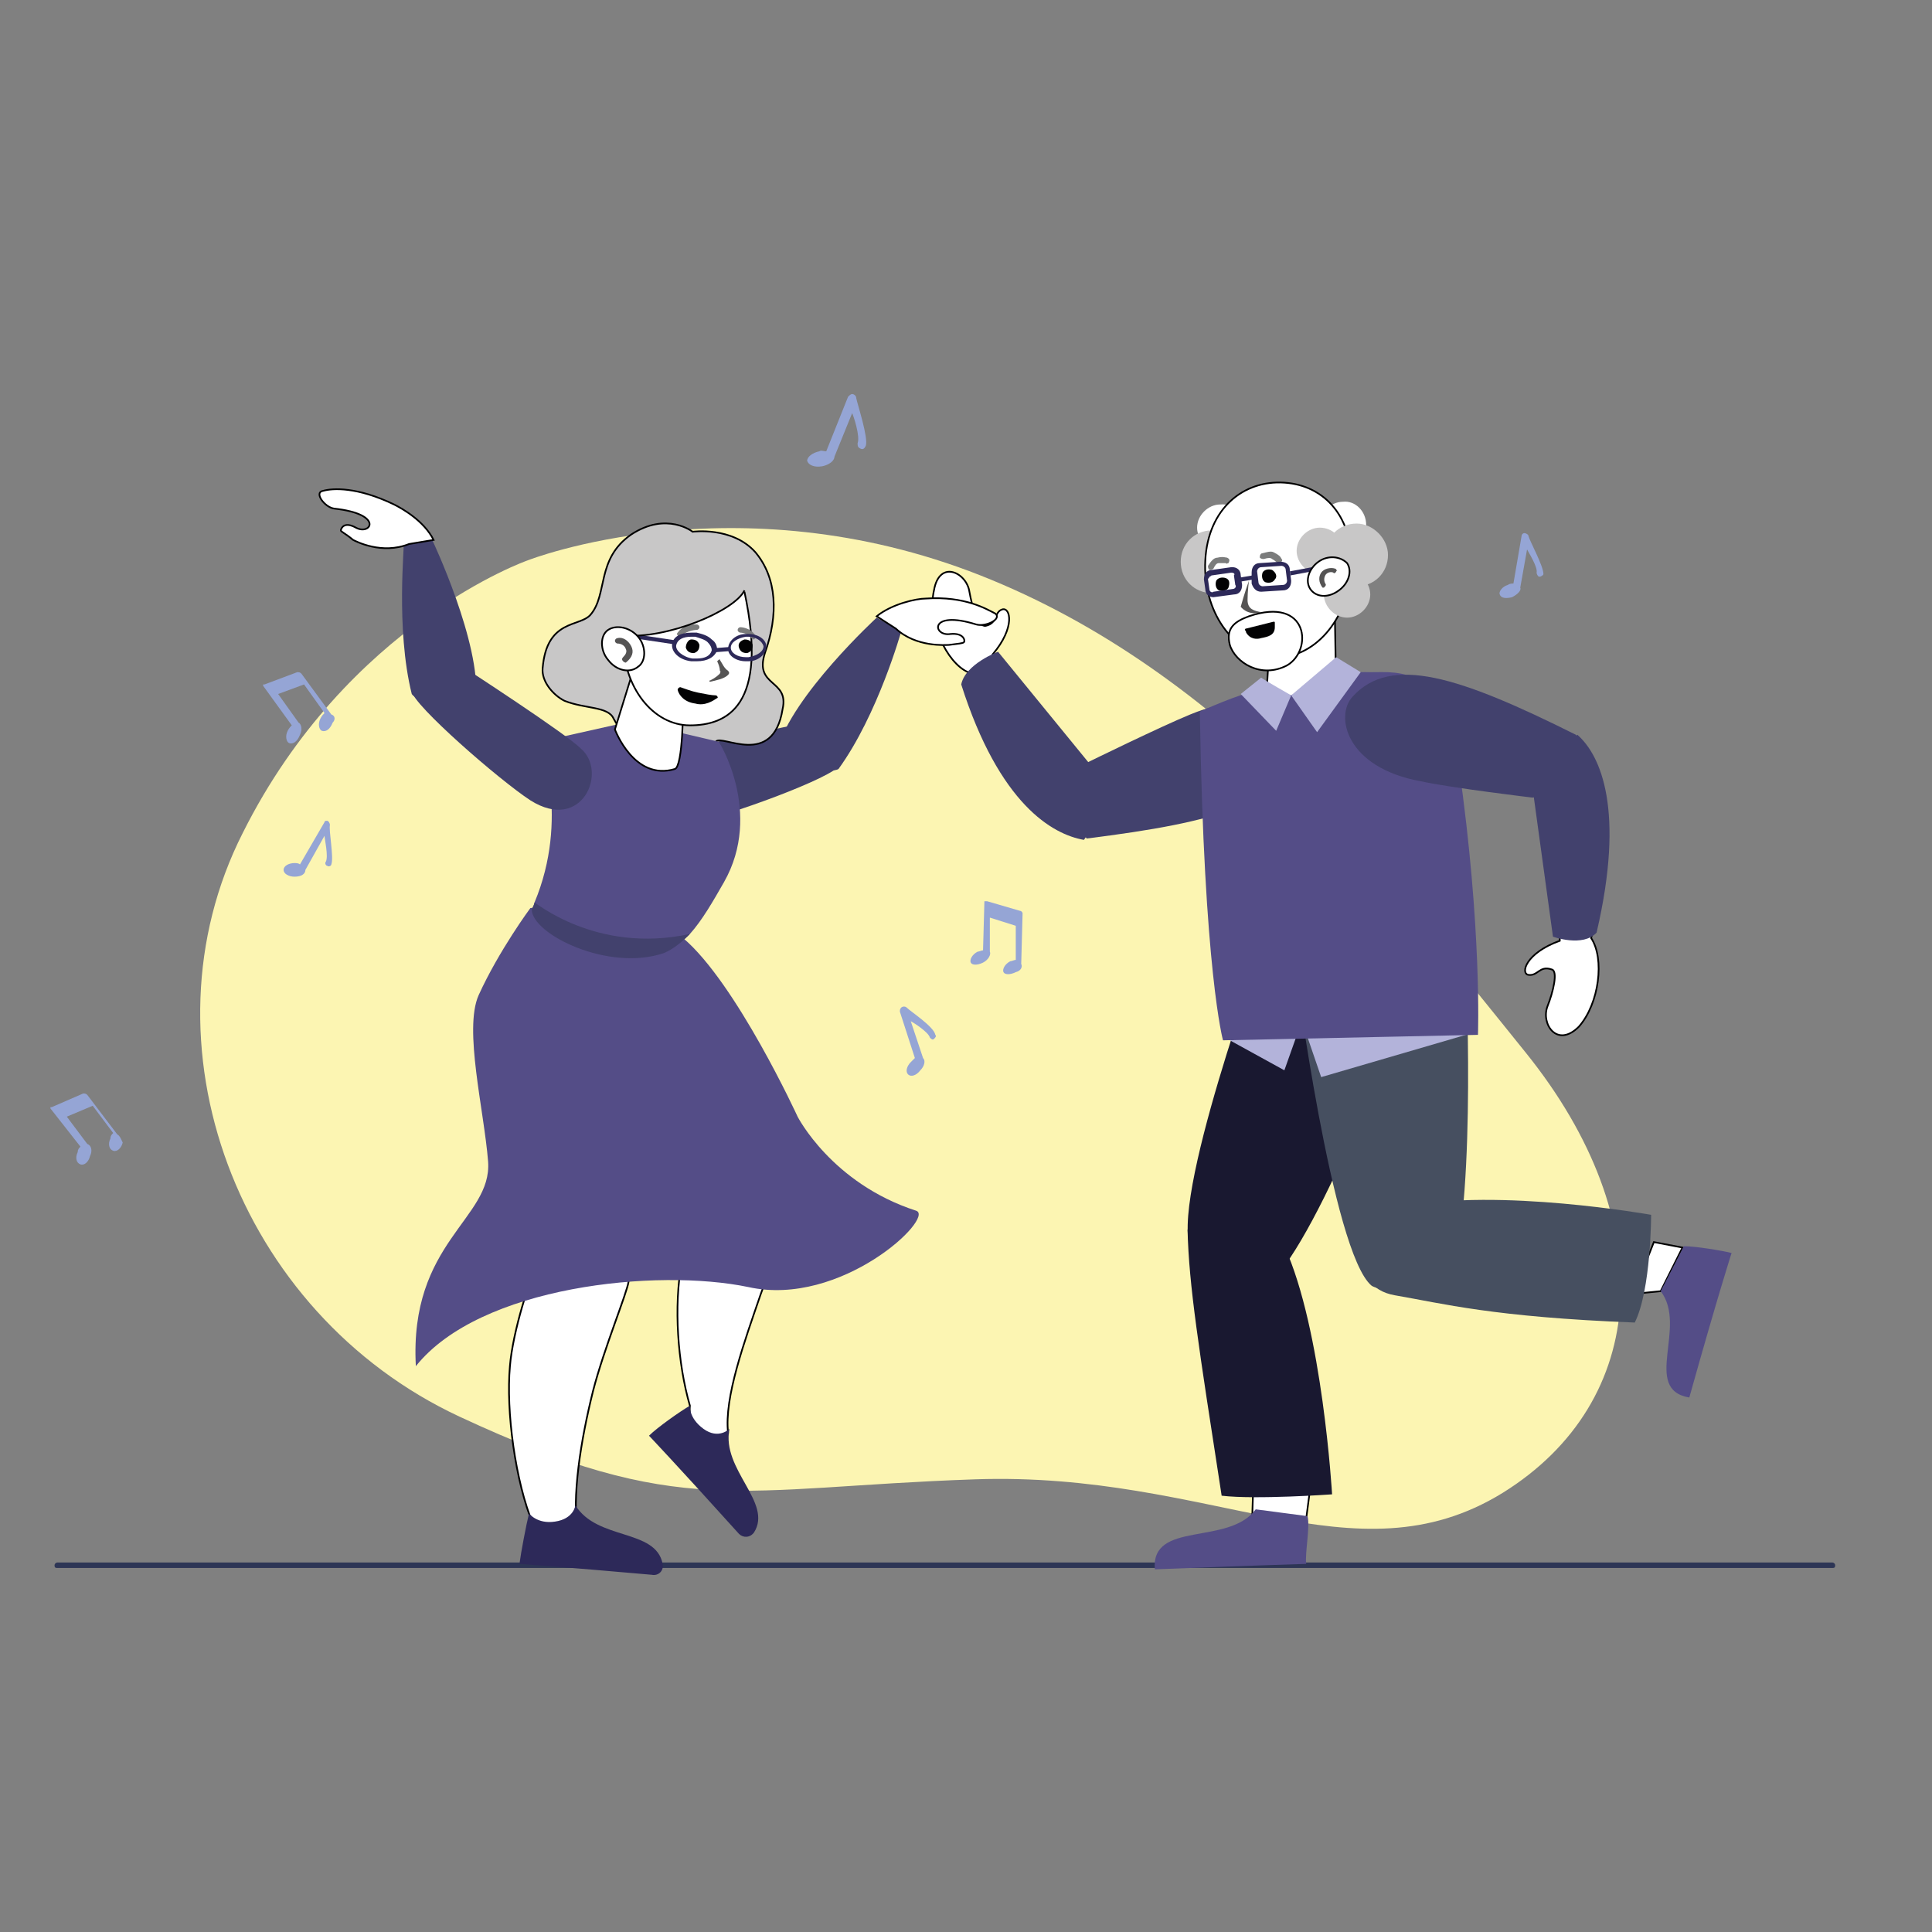<?xml version="1.0" encoding="UTF-8"?> <!-- Generator: Adobe Illustrator 27.6.1, SVG Export Plug-In . SVG Version: 6.00 Build 0) --> <svg xmlns="http://www.w3.org/2000/svg" xmlns:xlink="http://www.w3.org/1999/xlink" id="Слой_1" x="0px" y="0px" viewBox="0 0 141.7 141.7" style="enable-background:new 0 0 141.7 141.7;" xml:space="preserve"><rect x="0" y="0" width="141.7" height="141.7" fill="#808080" stroke="none"/> <style type="text/css"> .st0{fill:#FCF5B2;} .st1{fill:#2D3555;} .st2{fill:#FFFFFF;} .st3{fill:#C8C7C7;} .st4{fill:#FFFFFF;stroke:#000000;stroke-width:0.123;stroke-miterlimit:10;} .st5{fill:#42416D;} .st6{fill:#544D87;} .st7{fill:#191830;} .st8{fill:#464F60;} .st9{fill:#B3B3DA;} .st10{fill:#020203;} .st11{fill:#555454;} .st12{fill:#7B7C7C;} .st13{fill:#2D2959;} .st14{fill:#FFFFFF;stroke:#000000;stroke-width:0.126;stroke-miterlimit:10;} .st15{fill:#EF7A51;} .st16{fill:#C8C7C7;stroke:#000000;stroke-width:0.123;stroke-miterlimit:10;} .st17{fill:#95A5D5;} </style> <g> <path class="st0" d="M38.7,41.1c0,0,15.2-6,33.2,1.1c18,7.1,30,22.6,40,35c10,12.4,9.1,25.6-1.7,32.3c-10.9,6.7-21.3-1.6-38.7-1 c-17.4,0.6-21.5,3-37.8-4.6C17.4,96.3,10,76.5,17.8,61.1C25.5,45.7,38.7,41.1,38.7,41.1z"></path> </g> <g> <path class="st1" d="M134.4,115H4.2C4.1,115,4,115,4,114.8l0,0c0-0.1,0.1-0.2,0.2-0.2h130.2c0.1,0,0.2,0.1,0.2,0.2l0,0 C134.6,115,134.5,115,134.4,115z"></path> <g id="c_1_"> <path class="st2" d="M100.2,38.5c0,0.9-0.8,1.7-1.7,1.7c-0.9,0-1.7-0.8-1.7-1.7c0-0.9,0.8-1.7,1.7-1.7 C99.4,36.7,100.2,37.5,100.2,38.5z"></path> <path class="st2" d="M91.2,38.7c0,0.9-0.8,1.7-1.7,1.7c-0.9,0-1.7-0.8-1.7-1.7c0-0.9,0.8-1.7,1.7-1.7 C90.5,36.9,91.2,37.7,91.2,38.7z"></path> <path class="st3" d="M91.2,41.2c0,1.3-1,2.3-2.3,2.3c-1.3,0-2.3-1-2.3-2.3c0-1.3,1-2.3,2.3-2.3C90.2,38.8,91.2,39.9,91.2,41.2z"></path> <g> <path class="st4" d="M71.1,43.4c0.2,1.1,0.6,2.6,1.2,2.5c0.9-0.2,0.6-1,1.2-1.2c0.6-0.2,1,1.3-0.7,3.3l0.2,0.4l-1.9,1.4L71,49.3 c-1.6-0.7-3-3.8-2.5-6C68.9,41,70.9,42,71.1,43.4z"></path> <path class="st5" d="M95,54.8c-0.7,4.1-5.7,5.5-15.3,6.7c-2.5-3.1,0.1-5.6,0.1-5.6s5.3-2.6,7.5-3.5C92.6,50.2,95.4,52.9,95,54.8z "></path> <path class="st5" d="M73.2,47.8l6.7,8.2c0,0,2.3,1.9-0.4,5.6c-2.3-0.4-6.2-2.6-9-11.4C70.8,48.7,73.2,47.8,73.2,47.8z"></path> </g> <polygon class="st4" points="96.1,109.1 95.8,111.4 91.8,112.6 91.9,109.5 "></polygon> <polygon class="st4" points="123.4,91.5 121.3,91.1 119.8,94.9 121.8,94.7 "></polygon> <g> <polygon id="v-2_2_" class="st4" points="95.6,45.7 95.6,45.7 93.2,45.8 92.9,50.7 95.4,52 98,50.8 97.9,45 "></polygon> </g> <path class="st6" d="M92.1,110.7c-2,2.7-7.7,0.8-7.4,4.4c7.8-0.3,11.1-0.4,11.1-0.4c-0.1-0.8,0.3-2.7,0.1-3.5L92.1,110.7z"></path> <path class="st6" d="M121.8,94.7c2,2.6-1.4,7.2,2.1,7.8C126,95,127,91.9,127,91.9c-0.8-0.2-2.7-0.5-3.5-0.5L121.8,94.7z"></path> <path class="st7" d="M92.7,69.2l10.9,3c0,0-5.6,15.9-9.8,21.2c-0.7,0.9-5.9-0.9-6.4-1.7C85.6,88.5,92.7,69.2,92.7,69.2z"></path> <path class="st7" d="M94.2,91.4c2.8,6.1,3.5,18.2,3.5,18.2s-5.6,0.4-8.1,0.1c-1.7-11-2.4-15.4-2.5-19.5 C88.2,87.4,92.3,88.1,94.2,91.4z"></path> <path class="st8" d="M95,71l12.5-0.4c0,0,0.8,16.7-1,22.8c-0.3,1.1-5,1.5-5.9,0.9C97.7,91.9,95,71,95,71z"></path> <polygon class="st9" points="95.7,75.5 96.9,79 108.2,75.7 "></polygon> <polygon class="st9" points="95.3,75.4 94.2,78.5 90.2,76.3 "></polygon> <path class="st8" d="M103,88.5c6.9-1.4,18.1,0.6,18.1,0.6s0,5.5-1.2,7.9c-10.4-0.4-14.1-1.4-17.6-2C98.8,94.4,99.1,89.7,103,88.5z "></path> <g id="v_2_"> <g> <path id="h-5_00000031196180065876684440000011440346654895388588_" class="st6" d="M100.5,49.3c0,0-2.4-0.1-3.8,0.5 c-2.2,2.2-4.2,0.8-4.2,0.8c-1.5,0.2-4.5,1.6-4.5,1.6c0.3,19.1,1.7,24.1,1.7,24.1l18.7-0.4c0,0,0.3-7.8-1.4-19.7 C105.9,48.8,102.7,49.3,100.5,49.3z"></path> </g> </g> <g> <path class="st4" d="M113.5,73.8c0.4-1,0.8-2.6,0.3-2.7c-0.9-0.3-1,0.5-1.7,0.4c-0.6-0.1-0.2-1.6,2.3-2.5l0-0.4l2.4-0.2l-0.1,0.4 c1,1.5,0.6,4.8-0.9,6.5C114.2,76.9,113,75.1,113.5,73.8z"></path> <path class="st5" d="M99.2,51.1c2.8-3.1,7.8-1.5,16.4,2.8c0.4,4-3.2,4.6-3.2,4.6s-5.9-0.7-8.2-1.2C98.7,56.3,97.9,52.5,99.2,51.1 z"></path> <path class="st5" d="M113.9,68.7l-1.4-10.2c0,0-1-2.8,3.2-4.6c1.7,1.5,3.5,5.5,1.4,14.5C116.1,69.5,113.9,68.7,113.9,68.7z"></path> </g> <g> <path class="st4" d="M99.1,41.7c-0.2,3.8-2.8,6.7-5.7,6.5c-3-0.2-5.2-3.4-5-7.1c0.2-3.8,2.8-5.9,5.8-5.7 C97.2,35.6,99.3,38,99.1,41.7z"></path> <path class="st10" d="M90.1,43.1c-0.1,0.2-0.4,0.3-0.7,0.2c-0.2-0.1-0.3-0.4-0.2-0.7c0.1-0.2,0.4-0.3,0.7-0.2 C90.2,42.5,90.2,42.8,90.1,43.1z"></path> <path class="st10" d="M93.5,42.5c-0.1,0.2-0.4,0.3-0.7,0.2c-0.2-0.1-0.3-0.4-0.2-0.7c0.1-0.2,0.4-0.3,0.7-0.2 C93.6,42,93.7,42.3,93.5,42.5z"></path> <path class="st11" d="M91.6,42.6c-0.3,0.8-0.6,1.9-0.6,1.9s0.5,0.7,1.5,0.4c-0.5-0.1-1-0.2-1-0.9C91.5,43.4,91.6,42.6,91.6,42.6z "></path> <path class="st4" d="M91.6,45.2c-1.1,0.4-1.7,0.9-1.4,2.1c0.4,1.3,2.3,2.5,4.2,1.5C96.3,47.7,96,43.7,91.6,45.2z"></path> <g> <path class="st12" d="M90.1,41.3c-0.1,0-0.1,0.1-0.2,0c0,0-0.3,0-0.5,0c-0.2,0-0.3,0.2-0.4,0.4c-0.1,0.1-0.2,0.1-0.3,0.1 c-0.1-0.1-0.1-0.2-0.1-0.3c0.2-0.3,0.4-0.6,0.7-0.6c0.4-0.1,0.6,0,0.7,0C90.2,41,90.2,41.1,90.1,41.3 C90.2,41.3,90.2,41.3,90.1,41.3z"></path> </g> <g> <path class="st10" d="M93.4,45.6c0.1,0,0.1,0,0.1,0.1c0,0.1,0,0.2,0,0.3c0,0.6-0.5,0.7-1,0.8c-0.3,0.1-0.8,0.1-1.1-0.4 c0-0.1-0.1-0.2-0.1-0.2c0,0,0-0.1,0.1-0.1L93.4,45.6z"></path> </g> <g> <path class="st12" d="M93.9,41.4c-0.1,0-0.1,0-0.2-0.1c0,0-0.2-0.2-0.4-0.3c-0.1-0.1-0.3-0.1-0.6,0c-0.1,0-0.2,0-0.3-0.1 c0-0.1,0-0.2,0.1-0.3c0.4-0.1,0.7-0.2,0.9-0.1c0.4,0.2,0.5,0.3,0.6,0.5c0.1,0.1,0,0.2-0.1,0.3C93.9,41.3,93.9,41.4,93.9,41.4z"></path> </g> </g> <polygon class="st9" points="94.7,51 96.6,53.7 99.8,49.3 98,48.2 "></polygon> <path class="st9" d="M92.5,49.7c0.1,0.1,2.2,1.3,2.2,1.3l-1.1,2.6L91,50.9L92.5,49.7z"></path> <path class="st3" d="M101.8,40.7c0,1.3-1,2.3-2.3,2.3c-1.3,0-2.3-1-2.3-2.3c0-1.3,1-2.3,2.3-2.3C100.7,38.4,101.8,39.5,101.8,40.7 z"></path> <path class="st3" d="M100.5,43.6c0,0.9-0.8,1.7-1.7,1.7c-0.9,0-1.7-0.8-1.7-1.7c0-0.9,0.8-1.7,1.7-1.7 C99.7,41.9,100.5,42.7,100.5,43.6z"></path> <path class="st3" d="M98.5,40.4c0,0.9-0.8,1.7-1.7,1.7c-0.9,0-1.7-0.8-1.7-1.7c0-0.9,0.8-1.7,1.7-1.7 C97.7,38.7,98.5,39.4,98.5,40.4z"></path> <g> <g> <path class="st13" d="M92.5,43.4c-0.4,0-0.6-0.3-0.7-0.6L91.8,42c0-0.4,0.2-0.7,0.6-0.7l1.5-0.1c0.4,0,0.7,0.2,0.7,0.6l0.1,0.8 c0,0.4-0.2,0.7-0.6,0.7L92.5,43.4C92.6,43.4,92.5,43.4,92.5,43.4z M94,41.5C93.9,41.5,93.9,41.5,94,41.5l-1.5,0.1 c-0.2,0-0.3,0.2-0.3,0.3l0.1,0.8c0,0.2,0.2,0.3,0.3,0.3l1.5-0.1c0.2,0,0.3-0.2,0.3-0.3l-0.1-0.8C94.3,41.6,94.1,41.5,94,41.5z"></path> </g> <g> <path class="st13" d="M89,43.8c-0.3,0-0.6-0.2-0.6-0.6l-0.1-0.7c0-0.4,0.2-0.7,0.6-0.7l1.4-0.2c0,0,0.1,0,0.1,0 c0.3,0,0.6,0.2,0.6,0.6l0.1,0.7c0,0.4-0.2,0.7-0.6,0.7L89,43.8C89.1,43.8,89,43.8,89,43.8z M90.3,42C90.3,42,90.3,42,90.3,42 l-1.4,0.2c-0.1,0-0.1,0.1-0.2,0.1c0,0.1-0.1,0.1-0.1,0.2l0.1,0.7c0,0.2,0.2,0.3,0.3,0.2l1.4-0.2c0.2,0,0.3-0.2,0.2-0.3l-0.1-0.7 C90.6,42.1,90.5,42,90.3,42z"></path> </g> <g> <rect x="90.7" y="42.3" transform="matrix(0.986 -0.166 0.166 0.986 -5.785 15.755)" class="st13" width="1.2" height="0.3"></rect> </g> <g> <rect x="94.6" y="41.7" transform="matrix(0.983 -0.185 0.185 0.983 -6.103 18.415)" class="st13" width="1.9" height="0.3"></rect> </g> </g> <g> <path class="st4" d="M96.7,41.2c-0.7,0.5-1,1.4-0.6,2c0.4,0.6,1.3,0.7,2.1,0.1c0.7-0.5,1-1.4,0.6-2 C98.3,40.8,97.4,40.7,96.7,41.2z"></path> <g> <path class="st11" d="M97,43.1C97,43.1,96.9,43.1,97,43.1c-0.3-0.4-0.3-0.8-0.1-1.1c0.2-0.3,0.7-0.4,1-0.3 c0.1,0,0.2,0.2,0.1,0.2c0,0.1-0.2,0.2-0.2,0.1c-0.2-0.1-0.5,0-0.6,0.2c-0.1,0.2-0.1,0.4,0,0.6c0.1,0.1,0,0.2-0.1,0.3 C97.1,43.1,97,43.1,97,43.1z"></path> </g> </g> </g> <g> <g> <g> <path class="st14" d="M46.1,94c-0.1,0.8-1.8,4.9-2.6,8c-0.9,3.6-1.6,7.9-1.1,10.5l-3.3-0.7c-1.3-3.1-2-8.3-1.7-11.6 c0.2-2.5,1.5-6.7,2.1-7.4C40.3,92.2,46.2,93.4,46.1,94z"></path> </g> <path class="st13" d="M40.7,111.6c1.4-0.2,1.5-1.2,1.5-1.2c1.6,2.6,5.9,1.7,6.4,4.3c0.1,0.5-0.3,0.9-0.8,0.8 c-6.8-0.6-9.7-0.8-9.7-0.8c0.1-0.8,0.5-2.9,0.7-3.7C38.8,111,39.4,111.8,40.7,111.6z"></path> </g> <g> <g> <path class="st4" d="M58.1,88.6c-0.2,0.8-1.2,3.3-2.3,6.3c-1.2,3.5-2.7,7.6-2.4,10.2c0,0-1.1,1.1-2,0.3c-1-0.7-0.8-2.3-0.8-2.3 c-0.9-3.1-1.2-7.3-0.6-10.5c0.5-2.4,1.7-5.5,2-6.3c0.1-0.3,6,0.7,6,0.7S58.3,88,58.1,88.6z"></path> </g> <g> <path class="st15" d="M58.1,86.8c0,0-5.1,2.8-5.6,2.3c-6.3-6-13.7-12.8-13.3-16.5l12.2-0.3C51.3,72.3,56.1,82.5,58.1,86.8z"></path> </g> <path class="st13" d="M51.6,104.8c1.1,0.8,1.9,0,1.9,0c-0.6,3,3.2,5.4,1.8,7.6c-0.3,0.4-0.8,0.4-1.1,0.1 c-4.6-5.1-6.6-7.2-6.6-7.2c0.6-0.6,2.3-1.8,3-2.2C50.6,103.1,50.5,104,51.6,104.8z"></path> </g> <g> <path class="st5" d="M61.5,56.4c-0.8,0.5-4.4-1-4.5-1.4c1.1-4,7.3-9.7,7.3-9.7l1.8,1C66.1,46.3,64.4,52.4,61.5,56.4z"></path> <path class="st5" d="M50.6,60.4c2.7-0.5,10.6-3.4,11-4.3l-3-3c0,0-8.6,1.8-10.1,2.3C46,56.4,46.2,61.3,50.6,60.4z"></path> <g> <g> <g> <g> <g> <path class="st4" d="M67.9,43.9c-0.7,0-2.5,0.4-3.6,1.3l1.4,0.9c1.5,1.4,3.7,1.2,3.9,1.2c0.7-0.1,1-0.1,1.1-0.2s0-0.7-1-0.6 c-1.3,0.2-1.6-1.8,1.9-0.7c0.7,0.2,1.9-0.4,1.4-0.8C72.4,44.7,70.8,43.7,67.9,43.9z"></path> </g> </g> </g> </g> </g> </g> <path class="st16" d="M56.1,47.9c1-2.8,0.9-5.5-0.7-7.4c-1.7-1.9-4.6-1.5-4.6-1.5l0,0c0,0-1.9-1.5-4.5,0.2c-2.6,1.8-1.7,4.4-3,5.9 c-0.8,0.9-3.2,0.3-3.5,3.9c-0.1,1,0.8,2,1.6,2.4c1.5,0.6,3.2,0.4,3.6,1.3c1.5,2.9,6.3,3.6,7.5,1.7c0.4-0.6,4.2,2,4.9-2.4 C57.9,49.8,55.3,50.4,56.1,47.9z"></path> <path class="st6" d="M53.1,64.7c-0.8,1.4-1.6,2.8-2.5,3.8c-0.6,0.6-1.2,1.1-1.9,1.4c-4.1,1.4-9.7-1.4-9.7-3.2 c0.1-0.2,0.2-0.4,0.2-0.5c2.6-6.2,0.4-11.8,0.4-11.8l6.7-1.5l6.4,1.5C52.7,54.3,56,59.6,53.1,64.7z"></path> <path class="st4" d="M46.4,49.3l-1.3,4.2c0,0,1.4,3.8,4.4,2.9c0.6-0.2,0.6-4.7,0.6-4.7L46.4,49.3z"></path> <g> <path class="st4" d="M45.7,46.9c0,3.5,2.2,6.3,4.9,6.3c2.7,0,5.8-1.4,4-9.8"></path> <path class="st10" d="M54.2,47.5c0.1,0.3,0.3,0.4,0.6,0.4c0.3-0.1,0.4-0.3,0.4-0.6c-0.1-0.3-0.3-0.4-0.6-0.4 C54.3,47,54.1,47.2,54.2,47.5z"></path> <path class="st10" d="M50.3,47.5c0.1,0.3,0.3,0.4,0.6,0.4c0.3-0.1,0.4-0.3,0.4-0.6c-0.1-0.3-0.3-0.4-0.6-0.4 C50.5,46.9,50.3,47.2,50.3,47.5z"></path> <g> <path class="st12" d="M49.9,46.7C49.9,46.7,50,46.7,49.9,46.7c0.5-0.5,1.2-0.5,1.2-0.5c0.1,0,0.2-0.1,0.2-0.2 c0-0.1-0.1-0.2-0.2-0.2c0,0-0.9-0.1-1.4,0.6c-0.1,0.1,0,0.2,0,0.2C49.8,46.7,49.8,46.8,49.9,46.7z"></path> </g> <g> <g> <path class="st12" d="M55.3,46.9C55.3,46.9,55.4,46.9,55.3,46.9c0.1-0.1,0.2-0.2,0.1-0.3C55,46,54.3,46,54.3,46 c-0.1,0-0.2,0.1-0.2,0.2c0,0.1,0.1,0.2,0.2,0.2c0,0,0.5,0,0.8,0.4C55.2,46.9,55.3,46.9,55.3,46.9z"></path> </g> </g> <path class="st11" d="M52.8,48.4c0.2,0.3,0.3,0.6,0.6,0.8c0.1,0.1,0.1,0.2,0,0.3c-0.3,0.3-0.9,0.4-1.3,0.5c-0.1,0-0.1-0.1,0-0.1 c0.4-0.2,0.6-0.4,0.7-0.5c0-0.1,0.1-0.1,0-0.2c0-0.2-0.1-0.5-0.2-0.7C52.7,48.4,52.8,48.3,52.8,48.4z"></path> <path class="st10" d="M49.7,50.6c0-0.1,0.1-0.2,0.2-0.2c0.3,0.1,0.8,0.3,1.3,0.4c0.5,0.1,1,0.2,1.3,0.2c0.1,0,0.2,0.2,0.1,0.2 c-0.3,0.2-0.9,0.6-1.6,0.4C50.2,51.5,49.8,51,49.7,50.6z"></path> <g> <g> <path class="st13" d="M51.1,48.5c-0.1,0-0.3,0-0.4,0c-0.9-0.1-1.5-0.7-1.4-1.3c0.1-0.5,0.6-0.8,1.4-0.8c0.1,0,0.3,0,0.4,0 c0.4,0.1,0.8,0.2,1.1,0.5c0.3,0.2,0.4,0.5,0.4,0.8C52.4,48.2,51.9,48.5,51.1,48.5z M50.7,46.7c-0.6,0-1,0.2-1.1,0.6 c-0.1,0.4,0.5,0.9,1.2,1c0.1,0,0.2,0,0.3,0c0.6,0,1-0.2,1.1-0.6c0-0.2-0.1-0.4-0.3-0.6c-0.2-0.2-0.6-0.3-0.9-0.4 C50.9,46.7,50.8,46.7,50.7,46.7z"></path> </g> <g> <path class="st13" d="M54.7,48.5c-0.7,0-1.3-0.4-1.3-0.9c0-0.6,0.6-1.1,1.3-1.1c0.1,0,0.1,0,0.2,0c0.7,0,1.3,0.4,1.3,0.9 c0,0.6-0.6,1.1-1.3,1.1C54.8,48.5,54.8,48.5,54.7,48.5z M54.9,46.7c0,0-0.1,0-0.2,0c-0.6,0.1-1.1,0.4-1.1,0.8 c0,0.4,0.5,0.7,1.1,0.7c0,0,0.1,0,0.2,0c0.6-0.1,1.1-0.4,1.1-0.8C55.9,47,55.4,46.7,54.9,46.7z"></path> </g> <g> <rect x="52.4" y="47.5" transform="matrix(0.997 -7.729037e-02 7.729037e-02 0.997 -3.52 4.232)" class="st13" width="1.1" height="0.3"></rect> </g> <g> <rect x="47.7" y="45.2" transform="matrix(0.148 -0.989 0.989 0.148 -5.611 87.248)" class="st13" width="0.3" height="3.3"></rect> </g> </g> </g> <path class="st16" d="M45.7,46.6c3.2,0.3,8.2-1.8,8.9-3.3"></path> <g> <path class="st4" d="M46.8,46.7c0.6,0.7,0.6,1.8,0,2.2c-0.6,0.5-1.6,0.3-2.2-0.5c-0.6-0.7-0.6-1.8,0-2.2 C45.2,45.8,46.2,46,46.8,46.7z"></path> <g> <path class="st11" d="M45.9,48.6C46,48.6,46,48.6,45.9,48.6c0.5-0.4,0.6-0.8,0.4-1.2c-0.2-0.4-0.6-0.7-1-0.6 c-0.1,0-0.2,0.1-0.2,0.2c0,0.1,0.1,0.2,0.2,0.2c0.2,0,0.5,0.1,0.6,0.4c0.1,0.2,0,0.4-0.2,0.6c-0.1,0.1-0.1,0.2,0,0.3 C45.8,48.6,45.9,48.6,45.9,48.6z"></path> </g> </g> <path class="st6" d="M67.2,88.8c-6.2-2-8.7-6.9-8.7-6.9s-4.5-9.8-8.4-13.1c-3.9-3.2-11.2-2.2-11.2-2.2s-2.3,3.1-3.8,6.4 c-1.1,2.5,0.4,8.4,0.7,12.2c0.3,4.2-5.8,5.9-5.3,15c4.7-5.9,17.7-7.2,24.4-5.8C61.7,95.9,68.6,89.3,67.2,88.8z"></path> <g> <path class="st5" d="M30.2,50.9c0.5,0.8,4.5,0.7,4.7,0.4c0.4-4.1-3.2-11.7-3.2-11.7l-2.1,0.3C29.7,39.8,29,46.1,30.2,50.9z"></path> <path class="st5" d="M38.9,58.7c-2.3-1.5-8.6-7-8.7-8l3.9-1.7c0,0,7.4,4.8,8.5,5.9C44.6,56.6,42.7,61.1,38.9,58.7z"></path> <g> <g> <g> <g> <g> <path class="st4" d="M28.9,37c0.6,0.3,2.2,1.2,2.9,2.6L30,39.9c-2,0.8-3.9-0.2-4.1-0.3C25.3,39.1,25,39,25,38.9 c0-0.1,0.2-0.7,1.1-0.2c1.1,0.6,2.1-1-1.6-1.4c-0.7-0.1-1.5-1.2-0.8-1.3C24.4,35.8,26.2,35.7,28.9,37z"></path> </g> </g> </g> </g> </g> </g> <path class="st5" d="M50.6,68.5c-0.6,0.6-1.2,1.1-1.9,1.4c-4.1,1.4-9.7-1.4-9.7-3.2c0.1-0.2,0.2-0.4,0.2-0.5 C39.2,66.1,43.7,70,50.6,68.5z"></path> </g> <path class="st17" d="M24.2,60.5c0-0.1-0.1-0.3-0.2-0.3c-0.1,0-0.2,0-0.2,0.1l-1.8,3.1c-0.1-0.1-0.3-0.1-0.4-0.1 c-0.4,0-0.8,0.2-0.8,0.5c0,0.3,0.4,0.5,0.8,0.5c0.5,0,0.8-0.2,0.8-0.5l0,0l1.4-2.5c0,0.2,0.3,1.5,0.1,1.9c-0.1,0.1,0,0.3,0.1,0.3 c0.1,0.1,0.3,0,0.3-0.1c0,0,0,0,0,0C24.5,62.9,24.1,60.9,24.2,60.5z"></path> <path class="st17" d="M66.5,73.9c-0.1-0.1-0.3-0.1-0.4,0C66,74,66,74.1,66,74.2l1.1,3.4c-0.1,0.1-0.2,0.2-0.3,0.3 c-0.3,0.3-0.4,0.7-0.2,0.9c0.2,0.2,0.6,0.1,0.9-0.3c0.3-0.3,0.4-0.7,0.2-0.9l0,0l-0.9-2.7c0.2,0.1,1.3,0.8,1.4,1.2 c0.1,0.1,0.2,0.2,0.3,0.1c0.1-0.1,0.2-0.2,0.1-0.3c0,0,0,0,0,0C68.5,75.3,66.8,74.2,66.5,73.9z"></path> <path class="st17" d="M62.8,29.2c0-0.2-0.2-0.3-0.3-0.3c-0.1,0-0.2,0.1-0.3,0.2l-1.6,4c-0.2,0-0.4-0.1-0.5,0 c-0.5,0.1-0.9,0.4-0.9,0.7c0.1,0.3,0.5,0.5,1.1,0.4c0.5-0.1,0.9-0.4,0.9-0.7l0,0l1.3-3.2c0.1,0.2,0.6,1.7,0.4,2.2 c0,0.2,0,0.3,0.2,0.4c0.2,0.1,0.3,0,0.4-0.2c0,0,0,0,0,0C63.7,32.1,62.9,29.7,62.8,29.2z"></path> <path class="st17" d="M112.1,39.3c0-0.1-0.2-0.2-0.3-0.2c-0.1,0-0.2,0.1-0.2,0.2l-0.6,3.5c-0.1,0-0.3,0-0.4,0.1 c-0.4,0.1-0.7,0.5-0.6,0.7c0.1,0.3,0.5,0.3,0.9,0.2c0.4-0.2,0.7-0.5,0.6-0.7l0,0l0.5-2.8c0.1,0.2,0.8,1.3,0.7,1.7 c0,0.1,0.1,0.3,0.2,0.3c0.1,0,0.3-0.1,0.3-0.2c0,0,0,0,0,0C113.2,41.5,112.2,39.7,112.1,39.3z"></path> <path class="st17" d="M24.3,52.4L24.3,52.4l-2.2-3c-0.1-0.1-0.2-0.1-0.3-0.1l-2.4,0.9l-0.1,0l0,0l0,0l0,0l0,0l0,0l0,0.1l0,0 c0,0,0,0,0,0l0,0c0,0,0,0,0,0c0,0,0,0,0,0l2.1,2.9c-0.1,0.1-0.2,0.2-0.3,0.4c-0.2,0.4-0.1,0.8,0.1,0.9c0.3,0.1,0.6-0.1,0.8-0.6 c0.2-0.4,0.1-0.8-0.1-0.9l0,0l-1.5-2.1l1.9-0.7l1.5,2.1c-0.1,0.1-0.2,0.2-0.3,0.4c-0.2,0.4-0.1,0.8,0.1,0.9 c0.3,0.1,0.6-0.1,0.8-0.6C24.6,52.8,24.6,52.5,24.3,52.4z"></path> <path class="st17" d="M74.9,70.7L74.9,70.7l0.1-3.7c0-0.1-0.1-0.2-0.2-0.2l-2.4-0.7l-0.1,0l0,0l0,0l0,0l-0.1,0l0,0l0,0l0,0 c0,0,0,0,0,0l0,0c0,0,0,0,0,0c0,0,0,0,0,0l-0.1,3.6c-0.1,0-0.3,0.1-0.4,0.1c-0.4,0.2-0.6,0.6-0.5,0.8c0.1,0.2,0.5,0.2,0.9,0 c0.4-0.2,0.6-0.6,0.5-0.8l0,0l0-2.5l1.9,0.6l0,2.5c-0.1,0-0.3,0.1-0.4,0.1c-0.4,0.2-0.6,0.6-0.5,0.8c0.1,0.2,0.5,0.2,0.9,0 C74.9,71.2,75,70.9,74.9,70.7z"></path> <path class="st17" d="M8.6,83.2L8.6,83.2l-2.2-2.9c-0.1-0.1-0.2-0.1-0.3-0.1l-2.3,1l-0.1,0l0,0l0,0l0,0l0,0l0,0l0,0.1l0,0 c0,0,0,0,0,0l0,0c0,0,0,0,0,0c0,0,0,0,0,0l2.2,2.8c-0.1,0.1-0.2,0.2-0.2,0.4c-0.2,0.4-0.1,0.8,0.2,0.9c0.3,0.1,0.6-0.2,0.7-0.6 c0.2-0.4,0.1-0.8-0.2-0.9l0,0l-1.5-2l1.9-0.8l1.5,2c-0.1,0.1-0.2,0.2-0.2,0.4c-0.2,0.4-0.1,0.8,0.2,0.9c0.3,0.1,0.6-0.2,0.7-0.6 C8.9,83.6,8.8,83.3,8.6,83.2z"></path> </g> </svg> 